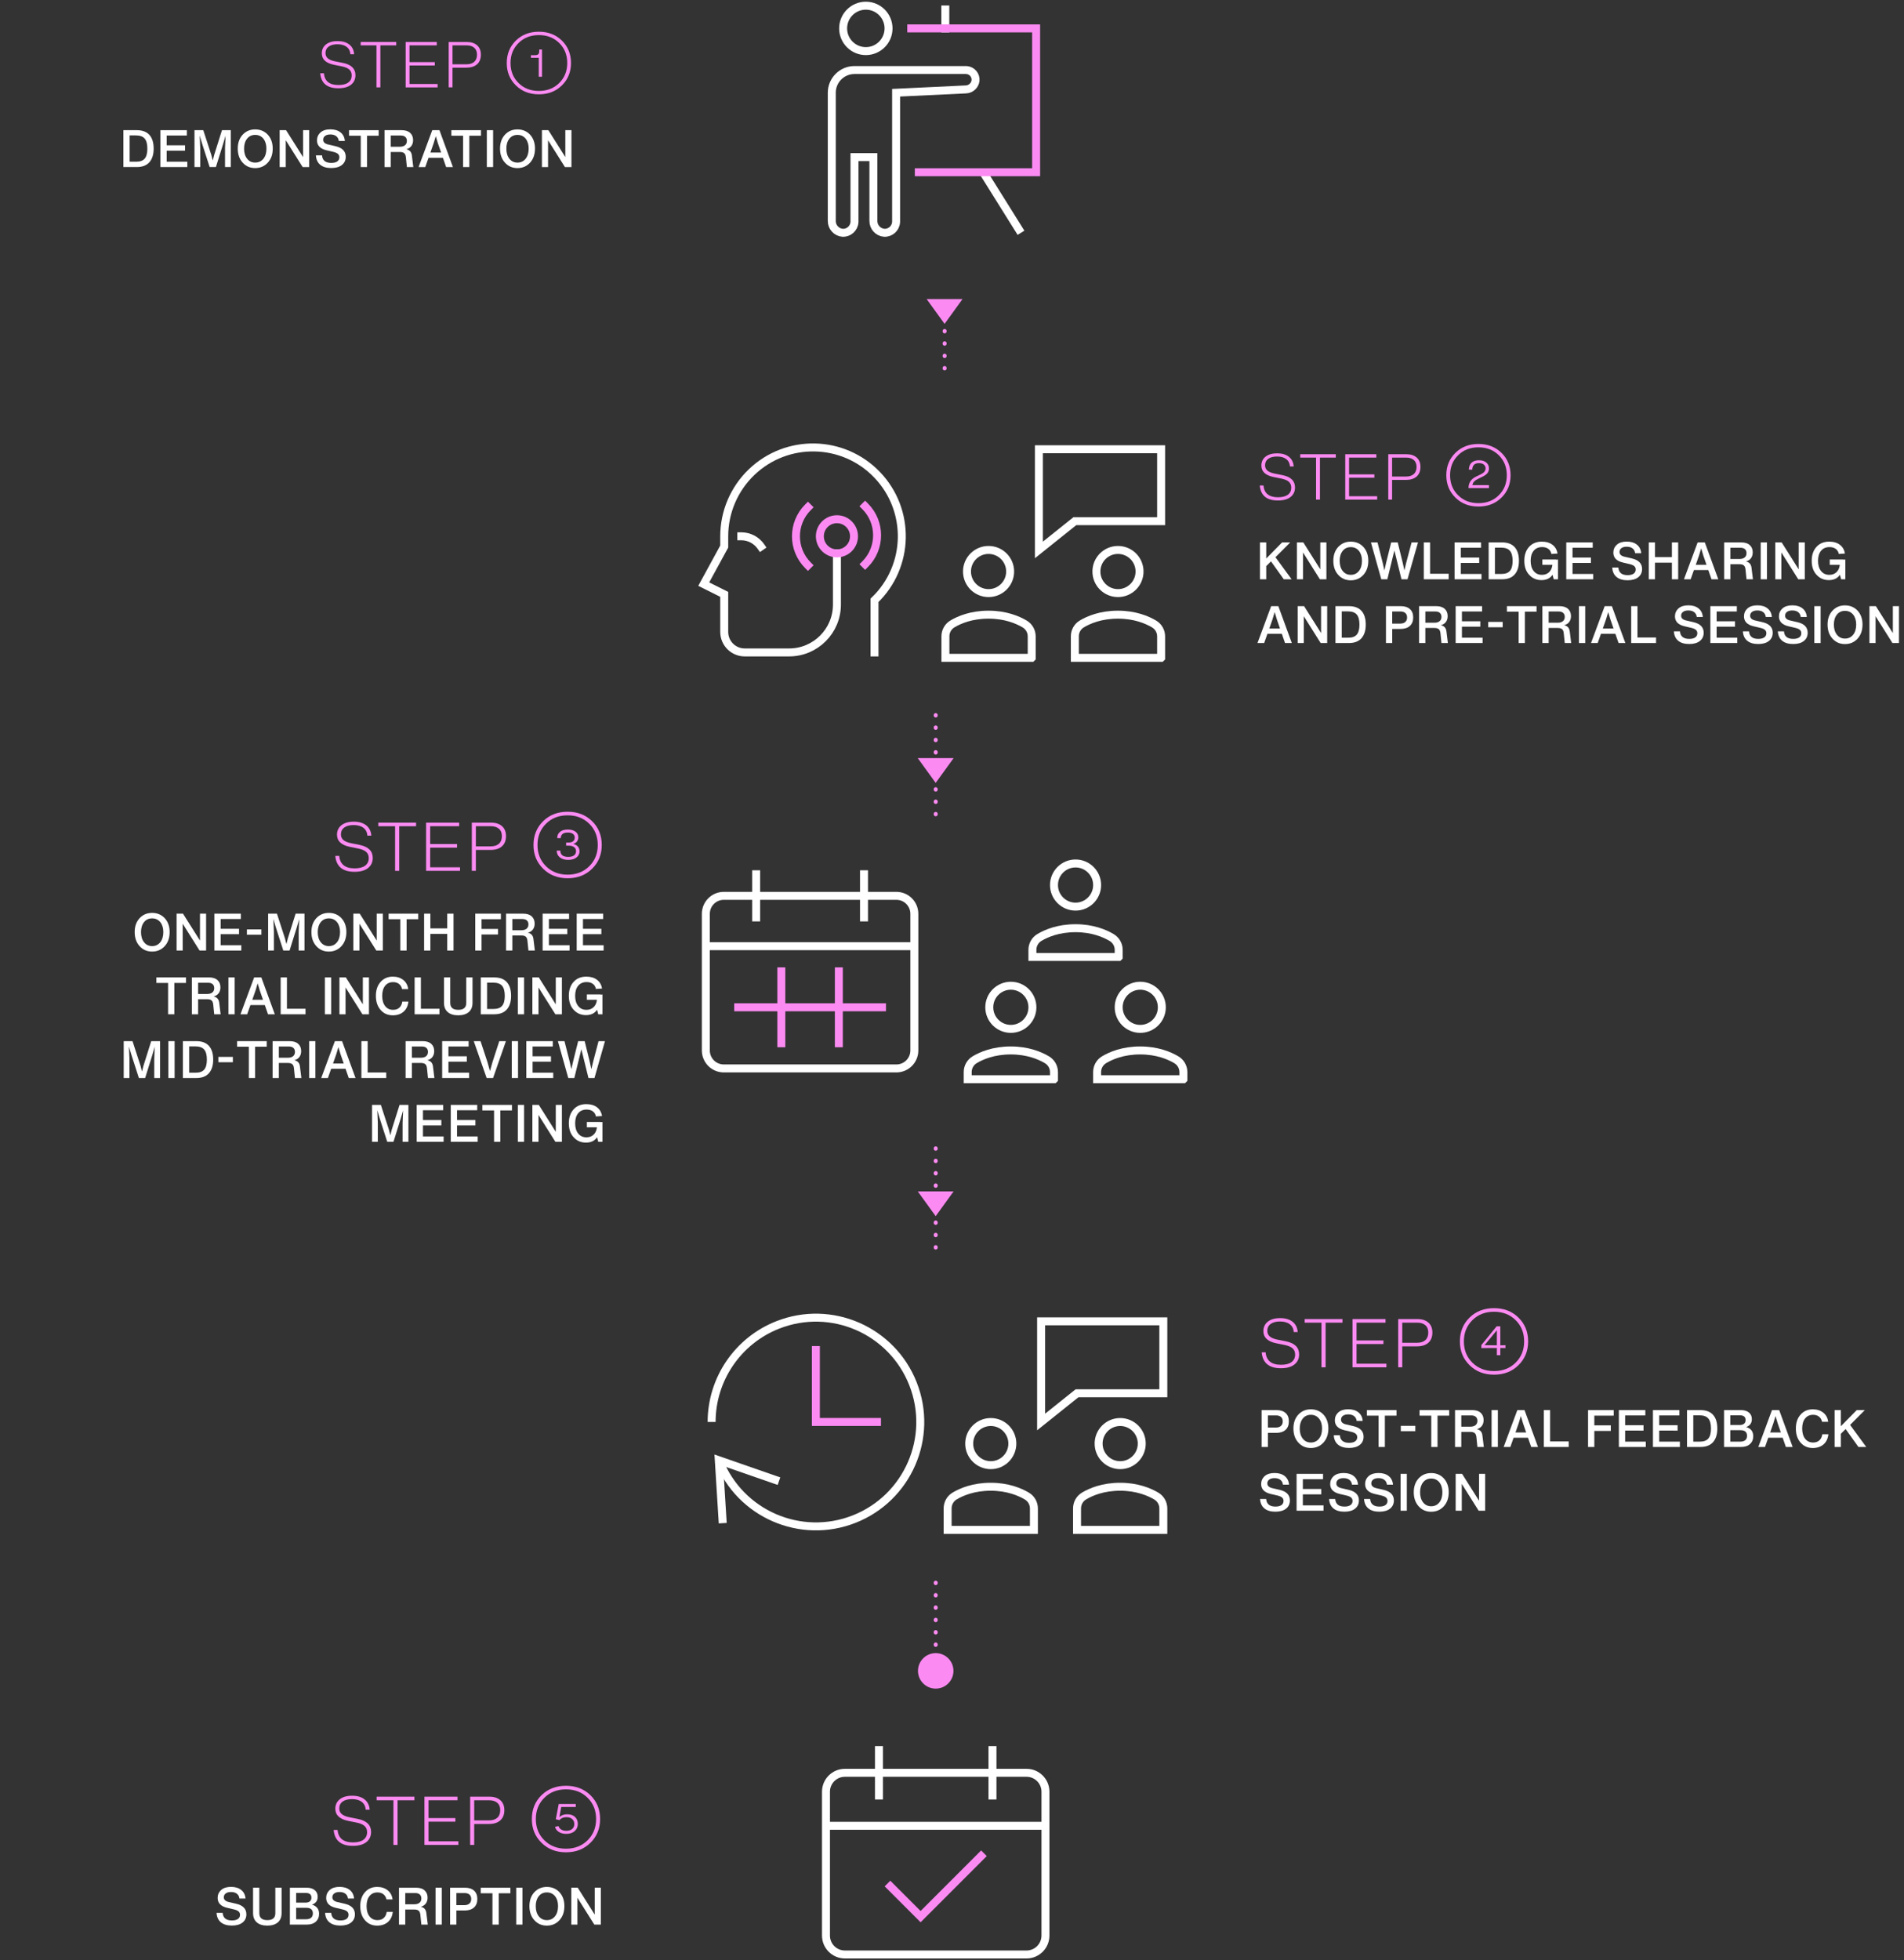 <?xml version="1.0" encoding="UTF-8"?>
<svg xmlns="http://www.w3.org/2000/svg" viewBox="0 0 478 492">
  <rect x="0" y="0" width="478" height="492" fill="#333333" stroke="none"/>
  <path clip-rule="evenodd" d="m237.137 81.294-4.5-6.223h9z" fill="#fb8bf2" fill-rule="evenodd"></path>
  <path d="m237.147 76.873v16.664" fill="none" stroke="#fb8bf2" stroke-dasharray=".1 3" stroke-linecap="round"></path>
  <path clip-rule="evenodd" d="m234.903 196.511-4.5-6.223h9s-4.5 6.223-4.5 6.223z" fill="#fb8bf2" fill-rule="evenodd"></path>
  <path d="m234.912 179.487v27.131" fill="none" stroke="#fb8bf2" stroke-dasharray=".1 3" stroke-linecap="round"></path>
  <path clip-rule="evenodd" d="m234.903 305.258-4.5-6.223h9s-4.5 6.223-4.5 6.223z" fill="#fb8bf2" fill-rule="evenodd"></path>
  <path d="m234.912 288.235v27.13" fill="none" stroke="#fb8bf2" stroke-dasharray=".1 3" stroke-linecap="round"></path>
  <path d="m234.912 397.256v24.131" fill="none" stroke="#fb8bf2" stroke-dasharray=".1 3" stroke-linecap="round"></path>
  <circle cx="234.912" cy="419.387" fill="#fb8bf2" r="4.453"></circle>
  <path d="m84.934 22.154c-2.806 0-4.32-1.253-4.544-3.76h.928c.171 1.963 1.387 2.944 3.648 2.944 1.078 0 1.901-.211 2.472-.632.57-.421.856-1.016.856-1.784 0-.608-.197-1.093-.592-1.456-.395-.363-1.035-.635-1.92-.816l-1.92-.384c-2.048-.416-3.072-1.376-3.072-2.88 0-.938.352-1.686 1.056-2.24.704-.554 1.674-.832 2.912-.832 1.227 0 2.206.288 2.936.864s1.133 1.387 1.208 2.432h-.928c-.064-.8-.379-1.416-.944-1.848s-1.333-.648-2.304-.648c-.95 0-1.688.195-2.216.584-.528.39-.792.931-.792 1.624 0 .533.184.965.552 1.296s.941.582 1.72.752l2.16.432c2.059.427 3.088 1.451 3.088 3.072 0 1.003-.371 1.8-1.112 2.392-.741.592-1.806.888-3.192.888z" fill="#fb8bf2"></path>
  <path d="m90.55 10.538h8.928v.848h-3.984v10.544h-.976v-10.544h-3.968z" fill="#fb8bf2"></path>
  <path d="m102.806 16.443v4.64h7.056v.848h-8.016v-11.392h7.808v.848h-6.848v4.208h6.352v.848z" fill="#fb8bf2"></path>
  <path d="m112.646 10.538h4.544c1.099 0 1.962.278 2.592.832.629.555.944 1.339.944 2.352 0 1.045-.32 1.851-.96 2.416-.64.565-1.536.848-2.688.848h-3.472v4.944h-.96v-11.392zm.96 5.6h3.504c.843 0 1.493-.208 1.952-.624.459-.416.688-1.013.688-1.792 0-.757-.232-1.336-.696-1.736-.464-.4-1.102-.6-1.912-.6h-3.536v4.752z" fill="#fb8bf2"></path>
  <path d="m141.062 21.434c-1.504 1.493-3.43 2.24-5.776 2.24-2.347 0-4.272-.747-5.776-2.24-1.525-1.493-2.288-3.365-2.288-5.616 0-2.261.762-4.139 2.288-5.632 1.515-1.482 3.44-2.224 5.776-2.224 2.336 0 4.261.741 5.776 2.224 1.525 1.494 2.288 3.371 2.288 5.632 0 2.25-.763 4.123-2.288 5.616zm-10.88-.592c1.333 1.322 3.034 1.984 5.104 1.984 2.069 0 3.771-.662 5.104-1.984 1.344-1.333 2.016-3.008 2.016-5.024 0-2.027-.672-3.702-2.016-5.024-1.333-1.322-3.035-1.984-5.104-1.984-2.07 0-3.771.662-5.104 1.984-1.344 1.323-2.016 2.998-2.016 5.024 0 2.026.672 3.701 2.016 5.024zm5.888-1.584h-.816v-4.752h-1.968v-.656h1.056c.619 0 .955-.24 1.008-.72l.032-.704h.688z" fill="#fb8bf2"></path>
  <path d="m30.973 32.674h3.367c1.404 0 2.461.396 3.172 1.189.71.793 1.066 1.939 1.066 3.438 0 1.474-.357 2.613-1.073 3.419-.715.806-1.766 1.209-3.152 1.209h-3.38v-9.256zm1.573 7.917h1.651c.979 0 1.69-.262 2.132-.787s.663-1.358.663-2.502c0-1.161-.228-2.004-.683-2.529-.455-.524-1.194-.786-2.216-.786h-1.547z" fill="#fff"></path>
  <path d="m41.841 37.822v2.769h5.187v1.339h-6.76v-9.256h6.643v1.339h-5.07v2.457h4.615v1.352z" fill="#fff"></path>
  <path d="m53.763 38.914 1.963-6.24h2.223v9.256h-1.456v-4.771l.13-3.094-.65 2.197-1.768 5.668h-1.573l-1.872-5.811-.624-2.106.13 3.146v4.771h-1.443v-9.256h2.21l2.028 6.24.351 1.391z" fill="#fff"></path>
  <path d="m64.058 42.19c-1.274 0-2.318-.455-3.133-1.365-.824-.901-1.235-2.08-1.235-3.536 0-1.43.411-2.591 1.235-3.484.823-.884 1.868-1.326 3.133-1.326 1.283 0 2.34.442 3.172 1.326.824.901 1.235 2.062 1.235 3.484 0 1.456-.412 2.635-1.235 3.536-.832.91-1.889 1.365-3.172 1.365zm-2.015-2.34c.511.642 1.187.962 2.028.962.84 0 1.521-.32 2.041-.962.511-.641.767-1.495.767-2.561 0-1.022-.256-1.854-.767-2.496-.52-.624-1.201-.936-2.041-.936-.85 0-1.525.312-2.028.936-.512.642-.767 1.474-.767 2.496 0 1.066.255 1.92.767 2.561z" fill="#fff"></path>
  <path d="m76.083 39.434v-6.76h1.534v9.256h-1.638l-4.238-6.734v6.734h-1.534v-9.256h1.612z" fill="#fff"></path>
  <path d="m83.156 42.177c-1.179 0-2.1-.273-2.763-.819-.663-.546-1.025-1.335-1.085-2.366h1.534c.095 1.266.871 1.898 2.327 1.898.65 0 1.151-.124 1.501-.371.351-.247.527-.596.527-1.046 0-.364-.13-.654-.39-.871-.26-.216-.689-.39-1.287-.52l-1.508-.351c-1.621-.372-2.431-1.204-2.431-2.496 0-.789.294-1.452.884-1.989.581-.52 1.408-.78 2.483-.78 1.066 0 1.919.26 2.561.78.641.52.997 1.235 1.066 2.145h-1.521c-.061-.52-.275-.923-.644-1.209-.369-.286-.86-.429-1.476-.429-.563 0-1.005.119-1.326.357-.321.238-.481.561-.481.968 0 .616.446 1.019 1.339 1.209l1.742.403c1.725.398 2.587 1.283 2.587 2.652 0 .867-.319 1.556-.956 2.067-.637.512-1.532.767-2.685.767z" fill="#fff"></path>
  <path d="m87.627 32.674h7.436v1.391h-2.925v7.865h-1.573v-7.865h-2.938v-1.391z" fill="#fff"></path>
  <path d="m103.396 38.992.364 2.938h-1.612l-.247-2.418c-.044-.494-.182-.845-.416-1.053-.234-.208-.607-.312-1.118-.312h-2.262v3.783h-1.573v-9.256h4.303c.927 0 1.638.225 2.132.676.494.451.741 1.058.741 1.82 0 .589-.147 1.081-.442 1.475-.295.395-.715.666-1.261.812.823.174 1.287.685 1.391 1.534zm-5.291-2.158h2.249c.581 0 1.025-.13 1.333-.39.308-.26.461-.62.461-1.079 0-.425-.132-.756-.396-.995-.264-.238-.652-.357-1.164-.357h-2.483v2.821z" fill="#fff"></path>
  <path d="m113.705 41.93h-1.703l-.806-2.314h-3.614l-.819 2.314h-1.677l3.432-9.256h1.807zm-4.849-5.941-.806 2.301h2.691l-.793-2.301-.546-1.82z" fill="#fff"></path>
  <path d="m113.315 32.674h7.436v1.391h-2.925v7.865h-1.573v-7.865h-2.938v-1.391z" fill="#fff"></path>
  <path d="m123.793 41.93h-1.573v-9.256h1.573z" fill="#fff"></path>
  <path d="m129.903 42.19c-1.274 0-2.318-.455-3.133-1.365-.824-.901-1.235-2.08-1.235-3.536 0-1.43.411-2.591 1.235-3.484.823-.884 1.868-1.326 3.133-1.326 1.283 0 2.34.442 3.172 1.326.824.901 1.235 2.062 1.235 3.484 0 1.456-.412 2.635-1.235 3.536-.832.91-1.889 1.365-3.172 1.365zm-2.015-2.34c.511.642 1.187.962 2.028.962.84 0 1.521-.32 2.041-.962.511-.641.767-1.495.767-2.561 0-1.022-.256-1.854-.767-2.496-.52-.624-1.201-.936-2.041-.936-.85 0-1.525.312-2.028.936-.512.642-.767 1.474-.767 2.496 0 1.066.255 1.92.767 2.561z" fill="#fff"></path>
  <path d="m141.929 39.434v-6.76h1.534v9.256h-1.638l-4.238-6.734v6.734h-1.534v-9.256h1.612z" fill="#fff"></path>
  <circle cx="217.369" cy="7.128" fill="none" r="5.7" stroke="#fff" stroke-linecap="square" stroke-miterlimit="10" stroke-width="2"></circle>
  <path d="m246.819 43.228 9.5 15.2" fill="none" stroke="#fff" stroke-miterlimit="10" stroke-width="2"></path>
  <path d="m242.487 17.578h-27.968c-3.148 0-5.7 2.552-5.7 5.7v32.139c-.033 1.557 1.147 2.873 2.698 3.011 1.572.084 2.914-1.122 2.998-2.694.003-.052.004-.104.004-.156v-16.15h4.75v15.989c-.033 1.557 1.147 2.873 2.698 3.011 1.572.084 2.914-1.122 2.998-2.694.003-.052.004-.104.004-.156v-32.3l17.491-.833c1.255-.032 2.298-.978 2.45-2.225.116-1.338-.875-2.517-2.213-2.633-.07-.006-.14-.009-.21-.009z" fill="none" stroke="#fff" stroke-linecap="square" stroke-miterlimit="10" stroke-width="2"></path>
  <path d="m237.319 7.128v-4.75" fill="none" stroke="#fff" stroke-linecap="square" stroke-miterlimit="10" stroke-width="2"></path>
  <path d="m228.769 7.128h31.35v36.1h-29.45" fill="none" stroke="#fb8bf2" stroke-linecap="square" stroke-miterlimit="10" stroke-width="2"></path>
  <path d="m320.812 125.624c-2.806 0-4.32-1.253-4.544-3.76h.928c.171 1.963 1.387 2.944 3.648 2.944 1.078 0 1.901-.211 2.472-.632.57-.422.856-1.017.856-1.784 0-.608-.197-1.094-.592-1.456-.395-.362-1.035-.635-1.92-.816l-1.92-.384c-2.048-.416-3.072-1.376-3.072-2.88 0-.938.352-1.686 1.056-2.24.704-.555 1.674-.832 2.912-.832 1.227 0 2.206.288 2.936.864s1.133 1.387 1.208 2.432h-.928c-.064-.8-.379-1.416-.944-1.848s-1.333-.648-2.304-.648c-.95 0-1.688.195-2.216.584-.528.39-.792.932-.792 1.624 0 .534.184.966.552 1.297.368.33.941.581 1.72.752l2.16.432c2.059.427 3.088 1.45 3.088 3.072 0 1.002-.371 1.8-1.112 2.392s-1.806.888-3.192.888z" fill="#fb8bf2"></path>
  <path d="m326.428 114.009h8.928v.848h-3.984v10.544h-.976v-10.544h-3.968z" fill="#fb8bf2"></path>
  <path d="m338.684 119.912v4.641h7.056v.848h-8.016v-11.392h7.808v.848h-6.848v4.208h6.352v.848h-6.352z" fill="#fb8bf2"></path>
  <path d="m348.524 114.009h4.544c1.099 0 1.962.277 2.592.832s.944 1.338.944 2.352c0 1.046-.32 1.851-.96 2.416-.64.565-1.536.848-2.688.848h-3.472v4.944h-.96v-11.392zm.96 5.6h3.504c.843 0 1.493-.208 1.952-.624.459-.416.688-1.014.688-1.792 0-.757-.232-1.336-.696-1.736-.464-.399-1.102-.6-1.912-.6h-3.536v4.752z" fill="#fb8bf2"></path>
  <path d="m376.94 124.904c-1.504 1.493-3.43 2.24-5.776 2.24-2.347 0-4.272-.747-5.776-2.24-1.525-1.493-2.288-3.365-2.288-5.616 0-2.261.762-4.139 2.288-5.632 1.515-1.482 3.44-2.224 5.776-2.224 2.336 0 4.261.741 5.776 2.224 1.525 1.493 2.288 3.371 2.288 5.632-0 2.251-.763 4.123-2.288 5.616zm-10.88-.592c1.333 1.322 3.034 1.984 5.104 1.984 2.069 0 3.771-.662 5.104-1.984 1.344-1.333 2.016-3.008 2.016-5.024 0-2.026-.672-3.701-2.016-5.023-1.333-1.323-3.035-1.984-5.104-1.984-2.07 0-3.771.661-5.104 1.984-1.344 1.322-2.016 2.997-2.016 5.023-0 2.027.672 3.702 2.016 5.024zm7.744-1.809h-5.136c0-1.322.645-2.287 1.936-2.896l1.168-.56c.789-.385 1.184-.875 1.184-1.473 0-.395-.144-.714-.432-.96-.288-.245-.699-.368-1.232-.368-1.088 0-1.648.544-1.68 1.633h-.848c.011-.758.235-1.339.672-1.744.437-.405 1.056-.608 1.856-.608.768 0 1.378.187 1.832.561.453.373.68.869.68 1.487 0 .459-.13.854-.392 1.185-.262.33-.686.635-1.272.912l-.864.416c-.544.256-.939.512-1.184.768-.246.256-.39.56-.432.912h4.144v.735z" fill="#fb8bf2"></path>
  <path d="m324.259 145.401h-1.963l-3.211-4.498-1.196 1.183v3.315h-1.573v-9.256h1.573v4.043l3.978-4.043h2.041l-3.705 3.718z" fill="#fff"></path>
  <path d="m331.461 142.904v-6.76h1.534v9.256h-1.638l-4.238-6.734v6.734h-1.534v-9.256h1.612z" fill="#fff"></path>
  <path d="m339.104 145.66c-1.274 0-2.318-.455-3.133-1.365-.824-.9-1.235-2.079-1.235-3.535 0-1.431.411-2.592 1.235-3.484.823-.884 1.868-1.326 3.133-1.326 1.283 0 2.34.442 3.172 1.326.824.901 1.235 2.062 1.235 3.484 0 1.456-.412 2.635-1.235 3.535-.832.91-1.889 1.365-3.172 1.365zm-2.015-2.34c.511.642 1.187.962 2.028.962.84 0 1.521-.32 2.041-.962.511-.642.767-1.495.767-2.561 0-1.022-.256-1.854-.767-2.496-.52-.624-1.201-.937-2.041-.937-.85 0-1.525.312-2.028.937-.512.642-.767 1.474-.767 2.496 0 1.065.255 1.919.767 2.561z" fill="#fff"></path>
  <path d="m353.04 141.215 1.339-5.07h1.612l-2.639 9.256h-1.508l-1.781-7.228-1.768 7.228h-1.521l-2.6-9.256h1.651l1.287 5.07.442 1.963.442-1.963 1.261-5.07h1.638l1.248 5.07.429 1.963z" fill="#fff"></path>
  <path d="m359.02 136.145v7.865h4.667v1.391h-6.24v-9.256h1.573z" fill="#fff"></path>
  <path d="m366.742 141.292v2.77h5.187v1.339h-6.76v-9.256h6.643v1.339h-5.07v2.457h4.615v1.352z" fill="#fff"></path>
  <path d="m373.724 136.145h3.367c1.404 0 2.461.396 3.172 1.189.71.793 1.066 1.939 1.066 3.438 0 1.474-.357 2.613-1.073 3.419-.715.806-1.766 1.209-3.152 1.209h-3.38v-9.256zm1.573 7.917h1.651c.979 0 1.69-.262 2.132-.787.442-.523.663-1.358.663-2.502 0-1.161-.228-2.004-.683-2.528s-1.194-.787-2.216-.787h-1.547v6.604z" fill="#fff"></path>
  <path d="m390.715 140.422-.013.077.429-.077v4.979h-1.066l-.299-1.144c-.59.901-1.517 1.352-2.782 1.352-1.248 0-2.275-.442-3.081-1.326-.814-.866-1.222-2.041-1.222-3.522 0-1.465.403-2.635 1.209-3.511.789-.866 1.85-1.3 3.185-1.3 1.092 0 1.985.265 2.678.793.693.529 1.114 1.261 1.261 2.197l-1.534.104c-.104-.554-.362-.981-.773-1.28s-.93-.448-1.554-.448c-.91 0-1.618.308-2.125.923-.507.615-.76 1.461-.76 2.535 0 1.066.251 1.915.754 2.548.511.642 1.205.962 2.08.962.702 0 1.285-.208 1.749-.624.463-.416.751-.996.864-1.742v-.155h-2.509v-1.339h3.51z" fill="#fff"></path>
  <path d="m394.784 141.292v2.77h5.187v1.339h-6.76v-9.256h6.643v1.339h-5.07v2.457h4.615v1.352z" fill="#fff"></path>
  <path d="m408.603 145.648c-1.179 0-2.1-.273-2.763-.819s-1.025-1.334-1.085-2.366h1.534c.095 1.266.871 1.898 2.327 1.898.65 0 1.151-.123 1.501-.37.351-.247.527-.596.527-1.047 0-.364-.13-.654-.39-.871-.26-.217-.689-.39-1.287-.52l-1.508-.352c-1.621-.372-2.431-1.204-2.431-2.496 0-.788.294-1.451.884-1.988.581-.521 1.408-.78 2.483-.78 1.066 0 1.919.26 2.561.78.641.52.997 1.234 1.066 2.145h-1.521c-.061-.52-.275-.923-.644-1.209-.369-.286-.86-.429-1.476-.429-.563 0-1.005.119-1.326.357-.321.238-.481.562-.481.969 0 .615.446 1.018 1.339 1.209l1.742.402c1.725.399 2.587 1.283 2.587 2.652 0 .866-.319 1.556-.956 2.067-.637.511-1.532.767-2.685.767z" fill="#fff"></path>
  <path d="m419.731 139.836v-3.691h1.573v9.256h-1.573v-4.173h-4.238v4.173h-1.573v-9.256h1.573v3.691z" fill="#fff"></path>
  <path d="m431.379 145.401h-1.703l-.806-2.314h-3.614l-.819 2.314h-1.677l3.432-9.256h1.807zm-4.849-5.941-.806 2.302h2.691l-.793-2.302-.546-1.819z" fill="#fff"></path>
  <path d="m439.711 142.462.364 2.938h-1.612l-.247-2.418c-.044-.494-.182-.845-.416-1.053-.234-.208-.607-.312-1.118-.312h-2.262v3.783h-1.573v-9.256h4.303c.927 0 1.638.226 2.132.676.494.451.741 1.058.741 1.82 0 .589-.147 1.081-.442 1.476-.295.395-.715.665-1.261.812.823.173 1.287.685 1.391 1.533zm-5.291-2.157h2.249c.581 0 1.025-.13 1.333-.391.308-.26.461-.619.461-1.079 0-.424-.132-.756-.396-.994-.264-.238-.652-.357-1.164-.357h-2.483v2.821z" fill="#fff"></path>
  <path d="m443.598 145.401h-1.573v-9.256h1.573z" fill="#fff"></path>
  <path d="m451.555 142.904v-6.76h1.534v9.256h-1.638l-4.238-6.734v6.734h-1.534v-9.256h1.612z" fill="#fff"></path>
  <path d="m462.865 140.422-.013.077.429-.077v4.979h-1.066l-.299-1.144c-.59.901-1.517 1.352-2.782 1.352-1.248 0-2.275-.442-3.081-1.326-.814-.866-1.222-2.041-1.222-3.522 0-1.465.403-2.635 1.209-3.511.789-.866 1.85-1.3 3.185-1.3 1.092 0 1.985.265 2.678.793.693.529 1.114 1.261 1.261 2.197l-1.534.104c-.104-.554-.362-.981-.773-1.28s-.93-.448-1.554-.448c-.91 0-1.618.308-2.125.923-.507.615-.76 1.461-.76 2.535 0 1.066.251 1.915.754 2.548.511.642 1.205.962 2.08.962.702 0 1.285-.208 1.749-.624.463-.416.751-.996.864-1.742v-.155h-2.509v-1.339h3.51z" fill="#fff"></path>
  <path d="m324.311 161.401h-1.703l-.806-2.314h-3.614l-.819 2.314h-1.677l3.432-9.256h1.807zm-4.849-5.941-.806 2.302h2.691l-.793-2.302-.546-1.819z" fill="#fff"></path>
  <path d="m331.656 158.904v-6.76h1.534v9.256h-1.638l-4.238-6.734v6.734h-1.534v-9.256h1.612z" fill="#fff"></path>
  <path d="m335.27 152.145h3.367c1.404 0 2.461.396 3.172 1.189.71.793 1.066 1.939 1.066 3.438 0 1.474-.357 2.613-1.073 3.419-.715.806-1.766 1.209-3.152 1.209h-3.38v-9.256zm1.573 7.917h1.651c.979 0 1.69-.262 2.132-.787.442-.523.663-1.358.663-2.502 0-1.161-.228-2.004-.683-2.528s-1.194-.787-2.216-.787h-1.547v6.604z" fill="#fff"></path>
  <path d="m347.945 152.145h3.744c.97 0 1.729.245 2.275.734s.819 1.186.819 2.087c0 .927-.279 1.642-.838 2.145s-1.346.754-2.359.754h-2.067v3.536h-1.573zm1.573 4.381h1.989c.554 0 .983-.134 1.287-.403.303-.269.455-.649.455-1.144 0-.485-.147-.855-.442-1.111s-.702-.384-1.222-.384h-2.067v3.042z" fill="#fff"></path>
  <path d="m363.128 158.462.364 2.938h-1.612l-.247-2.418c-.044-.494-.182-.845-.416-1.053-.234-.208-.607-.312-1.118-.312h-2.262v3.783h-1.573v-9.256h4.303c.927 0 1.638.226 2.132.676.494.451.741 1.058.741 1.82 0 .589-.147 1.081-.442 1.476-.295.395-.715.665-1.261.812.823.173 1.287.685 1.391 1.533zm-5.291-2.157h2.249c.581 0 1.025-.13 1.333-.391.308-.26.461-.619.461-1.079 0-.424-.132-.756-.396-.994-.264-.238-.652-.357-1.164-.357h-2.483v2.821z" fill="#fff"></path>
  <path d="m367.015 157.292v2.77h5.187v1.339h-6.76v-9.256h6.643v1.339h-5.07v2.457h4.615v1.352z" fill="#fff"></path>
  <path d="m377.247 157.436h-3.64v-1.339h3.64z" fill="#fff"></path>
  <path d="m378.313 152.145h7.436v1.391h-2.925v7.865h-1.573v-7.865h-2.938v-1.391z" fill="#fff"></path>
  <path d="m394.081 158.462.364 2.938h-1.612l-.247-2.418c-.044-.494-.182-.845-.416-1.053-.234-.208-.607-.312-1.118-.312h-2.262v3.783h-1.573v-9.256h4.303c.927 0 1.638.226 2.132.676.494.451.741 1.058.741 1.82 0 .589-.147 1.081-.442 1.476-.295.395-.715.665-1.261.812.823.173 1.287.685 1.391 1.533zm-5.291-2.157h2.249c.581 0 1.025-.13 1.333-.391.308-.26.461-.619.461-1.079 0-.424-.132-.756-.396-.994-.264-.238-.652-.357-1.164-.357h-2.483v2.821z" fill="#fff"></path>
  <path d="m397.969 161.401h-1.573v-9.256h1.573z" fill="#fff"></path>
  <path d="m408.044 161.401h-1.703l-.806-2.314h-3.614l-.819 2.314h-1.677l3.432-9.256h1.807zm-4.849-5.941-.806 2.302h2.691l-.793-2.302-.546-1.819z" fill="#fff"></path>
  <path d="m411.085 152.145v7.865h4.667v1.391h-6.24v-9.256h1.573z" fill="#fff"></path>
  <path d="m424.073 161.648c-1.179 0-2.1-.273-2.763-.819s-1.025-1.334-1.085-2.366h1.534c.095 1.266.871 1.898 2.327 1.898.65 0 1.151-.123 1.501-.37.351-.247.527-.596.527-1.047 0-.364-.13-.654-.39-.871-.26-.217-.689-.39-1.287-.52l-1.508-.352c-1.621-.372-2.431-1.204-2.431-2.496 0-.788.294-1.451.884-1.988.581-.521 1.408-.78 2.483-.78 1.066 0 1.919.26 2.561.78.641.52.997 1.234 1.066 2.145h-1.521c-.061-.52-.275-.923-.644-1.209-.369-.286-.86-.429-1.476-.429-.563 0-1.005.119-1.326.357-.321.238-.481.562-.481.969 0 .615.446 1.018 1.339 1.209l1.742.402c1.725.399 2.587 1.283 2.587 2.652 0 .866-.319 1.556-.956 2.067-.637.511-1.532.767-2.685.767z" fill="#fff"></path>
  <path d="m430.962 157.292v2.77h5.187v1.339h-6.76v-9.256h6.643v1.339h-5.07v2.457h4.615v1.352z" fill="#fff"></path>
  <path d="m441.402 161.648c-1.179 0-2.1-.273-2.763-.819s-1.025-1.334-1.085-2.366h1.534c.095 1.266.871 1.898 2.327 1.898.65 0 1.151-.123 1.501-.37.351-.247.527-.596.527-1.047 0-.364-.13-.654-.39-.871-.26-.217-.689-.39-1.287-.52l-1.508-.352c-1.621-.372-2.431-1.204-2.431-2.496 0-.788.294-1.451.884-1.988.581-.521 1.408-.78 2.483-.78 1.066 0 1.919.26 2.561.78.641.52.997 1.234 1.066 2.145h-1.521c-.061-.52-.275-.923-.644-1.209-.369-.286-.86-.429-1.476-.429-.563 0-1.005.119-1.326.357-.321.238-.481.562-.481.969 0 .615.446 1.018 1.339 1.209l1.742.402c1.725.399 2.587 1.283 2.587 2.652 0 .866-.319 1.556-.956 2.067-.637.511-1.532.767-2.685.767z" fill="#fff"></path>
  <path d="m450.177 161.648c-1.179 0-2.1-.273-2.763-.819s-1.025-1.334-1.085-2.366h1.534c.095 1.266.871 1.898 2.327 1.898.65 0 1.151-.123 1.501-.37.351-.247.527-.596.527-1.047 0-.364-.13-.654-.39-.871-.26-.217-.689-.39-1.287-.52l-1.508-.352c-1.621-.372-2.431-1.204-2.431-2.496 0-.788.294-1.451.884-1.988.581-.521 1.408-.78 2.483-.78 1.066 0 1.919.26 2.561.78.641.52.997 1.234 1.066 2.145h-1.521c-.061-.52-.275-.923-.644-1.209-.369-.286-.86-.429-1.476-.429-.563 0-1.005.119-1.326.357-.321.238-.481.562-.481.969 0 .615.446 1.018 1.339 1.209l1.742.402c1.725.399 2.587 1.283 2.587 2.652 0 .866-.319 1.556-.956 2.067-.637.511-1.532.767-2.685.767z" fill="#fff"></path>
  <path d="m457.066 161.401h-1.573v-9.256h1.573z" fill="#fff"></path>
  <path d="m463.177 161.66c-1.274 0-2.318-.455-3.133-1.365-.824-.9-1.235-2.079-1.235-3.535 0-1.431.411-2.592 1.235-3.484.823-.884 1.868-1.326 3.133-1.326 1.283 0 2.34.442 3.172 1.326.824.901 1.235 2.062 1.235 3.484 0 1.456-.412 2.635-1.235 3.535-.832.91-1.889 1.365-3.172 1.365zm-2.015-2.34c.511.642 1.187.962 2.028.962.84 0 1.521-.32 2.041-.962.511-.642.767-1.495.767-2.561 0-1.022-.256-1.854-.767-2.496-.52-.624-1.201-.937-2.041-.937-.85 0-1.525.312-2.028.937-.512.642-.767 1.474-.767 2.496 0 1.065.255 1.919.767 2.561z" fill="#fff"></path>
  <path d="m475.201 158.904v-6.76h1.534v9.256h-1.638l-4.238-6.734v6.734h-1.534v-9.256h1.612z" fill="#fff"></path>
  <path d="m291.499 112.765h-30.685v25.27l9.025-7.22h21.66z" fill="none" stroke="#fff" stroke-linecap="square" stroke-miterlimit="10" stroke-width="2"></path>
  <circle cx="280.669" cy="143.45" fill="none" r="5.415" stroke="#fff" stroke-linecap="square" stroke-miterlimit="10" stroke-width="2"></circle>
  <circle cx="248.179" cy="143.45" fill="none" r="5.415" stroke="#fff" stroke-linecap="square" stroke-miterlimit="10" stroke-width="2"></circle>
  <path d="m259.009 165.11v-5.383c0-1.282-.672-2.46-1.775-3.113-1.755-1.039-4.799-2.334-9.055-2.334-4.311 0-7.335 1.287-9.072 2.324-1.094.653-1.758 1.828-1.758 3.103v5.403h21.66z" fill="none" stroke="#fff" stroke-linecap="square" stroke-miterlimit="10" stroke-width="2"></path>
  <path d="m291.499 165.11v-5.383c0-1.282-.672-2.46-1.775-3.113-1.755-1.039-4.799-2.334-9.055-2.334-4.311 0-7.335 1.287-9.072 2.324-1.094.653-1.758 1.828-1.758 3.103v5.403h21.66z" fill="none" stroke="#fff" stroke-linecap="square" stroke-miterlimit="10" stroke-width="2"></path>
  <path d="m219.543 163.76v-13.073c8.884-8.523 9.176-22.635.653-31.519s-22.635-9.176-31.519-.653c-4.384 4.206-6.861 10.019-6.859 16.094v2.572l-5.144 9.431 5.144 2.572v9.431c0 2.841 2.303 5.144 5.144 5.144h11.146c6.629 0 12.003-5.374 12.003-12.003v-12.861" fill="none" stroke="#fff" stroke-linecap="square" stroke-miterlimit="10" stroke-width="2"></path>
  <circle cx="210.112" cy="134.609" fill="none" r="4.287" stroke="#fb8bf2" stroke-linecap="square" stroke-miterlimit="10" stroke-width="2"></circle>
  <path d="m217.179 141.624c4.018-4.018 4.018-10.532 0-14.55" fill="none" stroke="#fb8bf2" stroke-linecap="square" stroke-miterlimit="10" stroke-width="2"></path>
  <path d="m202.837 141.884c-4.018-4.018-4.018-10.532 0-14.55" fill="none" stroke="#fb8bf2" stroke-linecap="square" stroke-miterlimit="10" stroke-width="2"></path>
  <path d="m191.027 137.182c-1.12-1.612-2.959-2.573-4.921-2.572" fill="none" stroke="#fff" stroke-linecap="square" stroke-miterlimit="10" stroke-width="2"></path>
  <path d="m89.004 218.822c-2.981 0-4.59-1.332-4.828-3.994h.986c.181 2.085 1.473 3.127 3.876 3.127 1.145 0 2.02-.223 2.626-.671.606-.448.91-1.079.91-1.896 0-.646-.21-1.162-.629-1.547s-1.099-.674-2.04-.867l-2.04-.408c-2.176-.441-3.264-1.462-3.264-3.061 0-.996.374-1.79 1.122-2.379.748-.59 1.779-.885 3.094-.885 1.303 0 2.343.307 3.12.918.776.612 1.204 1.474 1.284 2.584h-.986c-.068-.85-.402-1.504-1.003-1.963s-1.417-.689-2.448-.689c-1.009 0-1.793.207-2.354.621s-.842.988-.842 1.726c0 .567.196 1.026.586 1.377.391.352 1.0.618 1.828.799l2.295.459c2.188.454 3.281 1.542 3.281 3.265 0 1.064-.394 1.912-1.182 2.541s-1.918.943-3.392.943z" fill="#fb8bf2"></path>
  <path d="m94.971 206.481h9.486v.9h-4.233v11.203h-1.037v-11.203h-4.216z" fill="#fb8bf2"></path>
  <path d="m107.993 212.754v4.93h7.497v.9h-8.517v-12.104h8.296v.9h-7.276v4.472h6.749v.901z" fill="#fb8bf2"></path>
  <path d="m118.449 206.481h4.828c1.167 0 2.085.295 2.754.884.669.59 1.003 1.423 1.003 2.499 0 1.111-.34 1.967-1.02 2.567-.68.601-1.632.901-2.856.901h-3.689v5.252h-1.02v-12.104zm1.02 5.95h3.723c.895 0 1.586-.222 2.074-.663.487-.441.731-1.076.731-1.904 0-.805-.247-1.42-.74-1.844-.493-.426-1.17-.639-2.031-.639h-3.757z" fill="#fb8bf2"></path>
  <path d="m148.64 218.058c-1.598 1.587-3.644 2.38-6.137 2.38s-4.539-.793-6.137-2.38c-1.621-1.587-2.431-3.575-2.431-5.968 0-2.402.81-4.396 2.431-5.983 1.609-1.575 3.655-2.362 6.137-2.362s4.528.787 6.137 2.362c1.621 1.587 2.431 3.581 2.431 5.983 0 2.393-.81 4.381-2.431 5.968zm-11.56-.629c1.417 1.405 3.224 2.108 5.423 2.108s4.006-.703 5.423-2.108c1.428-1.417 2.142-3.196 2.142-5.339 0-2.152-.714-3.932-2.142-5.338-1.417-1.404-3.225-2.107-5.423-2.107s-4.006.703-5.423 2.107c-1.428 1.406-2.142 3.186-2.142 5.338 0 2.154.714 3.934 2.142 5.339zm5.576-1.599c-.884 0-1.587-.209-2.108-.629-.521-.419-.782-.986-.782-1.699h.901c.011 1.054.68 1.58 2.006 1.58.612 0 1.088-.124 1.428-.373.34-.25.51-.606.51-1.071 0-.431-.161-.769-.484-1.012-.323-.243-.785-.366-1.385-.366h-.612v-.781h.612c.499 0 .881-.11 1.147-.332.266-.221.399-.523.399-.909 0-.407-.153-.722-.459-.943s-.731-.331-1.275-.331c-1.156 0-1.751.471-1.785 1.41h-.884c0-.668.235-1.195.705-1.58.47-.386 1.119-.578 1.947-.578.805 0 1.448.176 1.929.527.482.351.723.826.723 1.428 0 .396-.11.742-.332 1.037-.221.295-.524.492-.909.594v.018c.476.113.853.334 1.13.663.277.329.416.726.416 1.19 0 .646-.258 1.167-.773 1.563-.516.397-1.205.595-2.065.595z" fill="#fb8bf2"></path>
  <g fill="#fff">
    <path d="m38.181 238.844c-1.274 0-2.318-.454-3.133-1.364-.824-.901-1.235-2.08-1.235-3.536 0-1.43.411-2.592 1.235-3.484.823-.883 1.868-1.326 3.133-1.326 1.283 0 2.34.443 3.172 1.326.824.902 1.235 2.062 1.235 3.484 0 1.456-.412 2.635-1.235 3.536-.832.91-1.889 1.364-3.172 1.364zm-2.015-2.34c.511.643 1.187.963 2.028.963.84 0 1.521-.32 2.041-.963.511-.641.767-1.494.767-2.561 0-1.022-.256-1.854-.767-2.496-.52-.624-1.201-.936-2.041-.936-.85 0-1.525.312-2.028.936-.512.642-.767 1.474-.767 2.496 0 1.066.255 1.92.767 2.561z"></path>
    <path d="m50.206 236.088v-6.76h1.534v9.256h-1.638l-4.238-6.733v6.733h-1.534v-9.256h1.612z"></path>
    <path d="m55.393 234.477v2.77h5.187v1.338h-6.76v-9.256h6.643v1.34h-5.07v2.457h4.615v1.352h-4.615z"></path>
    <path d="m65.624 234.619h-3.64v-1.339h3.64z"></path>
    <path d="m72.254 235.569 1.963-6.24h2.223v9.256h-1.456v-4.771l.13-3.095-.65 2.197-1.768 5.668h-1.573l-1.872-5.811-.624-2.105.13 3.146v4.771h-1.443v-9.256h2.21l2.028 6.24.351 1.391z"></path>
    <path d="m82.55 238.844c-1.274 0-2.318-.454-3.133-1.364-.824-.901-1.235-2.08-1.235-3.536 0-1.43.411-2.592 1.235-3.484.823-.883 1.868-1.326 3.133-1.326 1.283 0 2.34.443 3.172 1.326.824.902 1.235 2.062 1.235 3.484 0 1.456-.412 2.635-1.235 3.536-.832.91-1.889 1.364-3.172 1.364zm-2.015-2.34c.511.643 1.187.963 2.028.963.84 0 1.521-.32 2.041-.963.511-.641.767-1.494.767-2.561 0-1.022-.256-1.854-.767-2.496-.52-.624-1.201-.936-2.041-.936-.85 0-1.525.312-2.028.936-.512.642-.767 1.474-.767 2.496 0 1.066.255 1.92.767 2.561z"></path>
    <path d="m94.575 236.088v-6.76h1.534v9.256h-1.638l-4.238-6.733v6.733h-1.534v-9.256h1.612z"></path>
    <path d="m97.565 229.328h7.436v1.391h-2.925v7.865h-1.573v-7.865h-2.938v-1.391z"></path>
    <path d="m112.281 233.021v-3.692h1.573v9.256h-1.573v-4.172h-4.238v4.172h-1.573v-9.256h1.573v3.692z"></path>
    <path d="m125.749 229.328v1.391h-4.862v2.445h4.134v1.391h-4.134v4.029h-1.573v-9.256h6.435z"></path>
    <path d="m133.913 235.647.364 2.938h-1.612l-.247-2.418c-.044-.494-.182-.845-.416-1.053-.234-.208-.607-.312-1.118-.312h-2.262v3.783h-1.573v-9.256h4.303c.927 0 1.638.226 2.132.676.494.451.741 1.059.741 1.82 0 .59-.147 1.082-.442 1.476-.295.395-.715.665-1.261.812.823.174 1.287.685 1.391 1.534zm-5.291-2.158h2.249c.581 0 1.025-.13 1.333-.39.308-.261.461-.62.461-1.079 0-.425-.132-.756-.396-.994-.264-.238-.652-.357-1.164-.357h-2.483v2.82z"></path>
    <path d="m137.8 234.477v2.77h5.187v1.338h-6.76v-9.256h6.643v1.34h-5.07v2.457h4.615v1.352h-4.615z"></path>
    <path d="m146.354 234.477v2.77h5.187v1.338h-6.76v-9.256h6.643v1.34h-5.07v2.457h4.615v1.352h-4.615z"></path>
    <path d="m39.26 245.328h7.436v1.391h-2.925v7.865h-1.573v-7.865h-2.938v-1.391z"></path>
    <path d="m55.029 251.647.364 2.938h-1.612l-.247-2.418c-.044-.494-.182-.845-.416-1.053-.234-.208-.607-.312-1.118-.312h-2.262v3.783h-1.573v-9.256h4.303c.927 0 1.638.226 2.132.676.494.451.741 1.059.741 1.82 0 .59-.147 1.082-.442 1.476-.295.395-.715.665-1.261.812.823.174 1.287.685 1.391 1.534zm-5.291-2.158h2.249c.581 0 1.025-.13 1.333-.39.308-.261.461-.62.461-1.079 0-.425-.132-.756-.396-.994-.264-.238-.652-.357-1.164-.357h-2.483z"></path>
    <path d="m58.916 254.584h-1.573v-9.256h1.573z"></path>
    <path d="m68.991 254.584h-1.703l-.806-2.313h-3.614l-.819 2.313h-1.677l3.432-9.256h1.807zm-4.849-5.94-.806 2.301h2.691l-.793-2.301-.546-1.82z"></path>
    <path d="m72.033 245.328v7.865h4.667v1.391h-6.24v-9.256h1.573z"></path>
    <path d="m83.135 254.584h-1.573v-9.256h1.573z"></path>
    <path d="m91.091 252.088v-6.76h1.534v9.256h-1.638l-4.238-6.733v6.733h-1.534v-9.256h1.612z"></path>
    <path d="m98.618 254.844c-1.266 0-2.288-.449-3.068-1.352-.789-.893-1.183-2.07-1.183-3.535 0-1.457.394-2.622 1.183-3.498.78-.883 1.803-1.326 3.068-1.326 1.048 0 1.928.282 2.639.846.693.563 1.101 1.326 1.222 2.288h-1.534c-.121-.555-.377-.985-.767-1.294-.39-.307-.884-.461-1.482-.461-.858 0-1.53.308-2.015.923-.486.615-.728 1.456-.728 2.522 0 1.074.245 1.928.734 2.561s1.159.949 2.008.949c.65 0 1.174-.182 1.573-.547.398-.363.646-.875.741-1.533h1.521c-.112 1.083-.516 1.93-1.209 2.541s-1.595.916-2.704.916z"></path>
    <path d="m105.664 245.328v7.865h4.667v1.391h-6.24v-9.256h1.573z"></path>
    <path d="m117.689 254.026c-.642.546-1.525.818-2.652.818-1.135 0-2.015-.272-2.639-.818s-.936-1.321-.936-2.327v-6.37h1.573v6.409c0 1.153.672 1.729 2.015 1.729 1.334 0 2.002-.576 2.002-1.729v-6.409h1.573v6.37c0 1.006-.312 1.781-.936 2.327z"></path>
    <path d="m120.705 245.328h3.367c1.404 0 2.461.396 3.172 1.189.71.793 1.066 1.939 1.066 3.439 0 1.473-.357 2.612-1.073 3.418-.715.807-1.766 1.209-3.152 1.209h-3.38zm1.573 7.918h1.651c.979 0 1.69-.263 2.132-.787s.663-1.358.663-2.502c0-1.162-.228-2.004-.683-2.529-.455-.523-1.194-.786-2.216-.786h-1.547v6.604z"></path>
    <path d="m131.573 254.584h-1.573v-9.256h1.573z"></path>
    <path d="m139.529 252.088v-6.76h1.534v9.256h-1.638l-4.238-6.733v6.733h-1.534v-9.256h1.612z"></path>
    <path d="m150.839 249.606-.013.078.429-.078v4.979h-1.066l-.299-1.144c-.59.901-1.517 1.353-2.782 1.353-1.248 0-2.275-.442-3.081-1.326-.814-.867-1.222-2.041-1.222-3.523 0-1.465.403-2.635 1.209-3.51.789-.867 1.85-1.301 3.185-1.301 1.092 0 1.985.266 2.678.793.693.529 1.114 1.262 1.261 2.197l-1.534.104c-.104-.555-.362-.981-.773-1.28s-.93-.449-1.554-.449c-.91 0-1.618.309-2.125.924-.507.615-.76 1.46-.76 2.535 0 1.065.251 1.915.754 2.547.511.643 1.205.963 2.08.963.702 0 1.285-.209 1.749-.625.463-.416.751-.996.864-1.741v-.156h-2.509v-1.339h3.51z"></path>
    <path d="m35.997 267.569 1.963-6.24h2.223v9.256h-1.456v-4.771l.13-3.095-.65 2.197-1.768 5.668h-1.573l-1.872-5.811-.624-2.105.13 3.146v4.771h-1.443v-9.256h2.21l2.028 6.24.351 1.391z"></path>
    <path d="m43.836 270.584h-1.573v-9.256h1.573z"></path>
    <path d="m45.916 261.328h3.367c1.404 0 2.461.396 3.172 1.189.71.793 1.066 1.939 1.066 3.439 0 1.473-.357 2.612-1.073 3.418-.715.807-1.766 1.209-3.152 1.209h-3.38v-9.256zm1.573 7.918h1.651c.979 0 1.69-.263 2.132-.787s.663-1.358.663-2.502c0-1.162-.228-2.004-.683-2.529-.455-.523-1.194-.786-2.216-.786h-1.547v6.604z"></path>
    <path d="m58.461 266.619h-3.64v-1.339h3.64z"></path>
    <path d="m59.528 261.328h7.436v1.391h-2.925v7.865h-1.573v-7.865h-2.938v-1.391z"></path>
    <path d="m75.296 267.647.364 2.938h-1.612l-.247-2.418c-.044-.494-.182-.845-.416-1.053-.234-.208-.607-.312-1.118-.312h-2.262v3.783h-1.573v-9.256h4.303c.927 0 1.638.226 2.132.676.494.451.741 1.059.741 1.82 0 .59-.147 1.082-.442 1.476-.295.395-.715.665-1.261.812.823.174 1.287.685 1.391 1.534zm-5.291-2.158h2.249c.581 0 1.025-.13 1.333-.39.308-.261.461-.62.461-1.079 0-.425-.132-.756-.396-.994-.264-.238-.652-.357-1.164-.357h-2.483v2.82z"></path>
    <path d="m79.183 270.584h-1.573v-9.256h1.573z"></path>
    <path d="m89.259 270.584h-1.703l-.806-2.313h-3.614l-.819 2.313h-1.677l3.432-9.256h1.807zm-4.849-5.94-.806 2.301h2.691l-.793-2.301-.546-1.82z"></path>
    <path d="m92.3 261.328v7.865h4.667v1.391h-6.24v-9.256h1.573z"></path>
    <path d="m108.693 267.647.364 2.938h-1.612l-.247-2.418c-.044-.494-.182-.845-.416-1.053-.234-.208-.607-.312-1.118-.312h-2.262v3.783h-1.573v-9.256h4.303c.927 0 1.638.226 2.132.676.494.451.741 1.059.741 1.82 0 .59-.147 1.082-.442 1.476-.295.395-.715.665-1.261.812.823.174 1.287.685 1.391 1.534zm-5.291-2.158h2.249c.581 0 1.025-.13 1.333-.39.308-.261.461-.62.461-1.079 0-.425-.132-.756-.396-.994-.264-.238-.652-.357-1.164-.357h-2.483v2.82z"></path>
    <path d="m112.58 266.477v2.77h5.187v1.338h-6.76v-9.256h6.643v1.34h-5.07v2.457h4.615v1.352h-4.615z"></path>
    <path d="m123.63 266.607 1.716-5.278h1.664l-3.224 9.256h-1.612l-3.237-9.256h1.703l1.742 5.278.624 2.235z"></path>
    <path d="m130.052 270.584h-1.573v-9.256h1.573z"></path>
    <path d="m133.705 266.477v2.77h5.187v1.338h-6.76v-9.256h6.643v1.34h-5.07v2.457h4.615v1.352h-4.615z"></path>
    <path d="m148.928 266.399 1.339-5.07h1.612l-2.639 9.256h-1.508l-1.781-7.228-1.768 7.228h-1.521l-2.6-9.256h1.651l1.287 5.07.442 1.963.442-1.963 1.261-5.07h1.638l1.248 5.07.429 1.963z"></path>
    <path d="m98.345 283.569 1.963-6.24h2.223v9.256h-1.456v-4.771l.13-3.095-.65 2.197-1.768 5.668h-1.573l-1.872-5.811-.624-2.105.13 3.146v4.771h-1.443v-9.256h2.21l2.028 6.24.351 1.391z"></path>
    <path d="m106.184 282.477v2.77h5.187v1.338h-6.76v-9.256h6.643v1.34h-5.07v2.457h4.615v1.352h-4.615z"></path>
    <path d="m114.738 282.477v2.77h5.187v1.338h-6.76v-9.256h6.643v1.34h-5.07v2.457h4.615v1.352h-4.615z"></path>
    <path d="m121.095 277.328h7.436v1.391h-2.925v7.865h-1.573v-7.865h-2.938z"></path>
    <path d="m131.573 286.584h-1.573v-9.256h1.573z"></path>
    <path d="m139.529 284.088v-6.76h1.534v9.256h-1.638l-4.238-6.733v6.733h-1.534v-9.256h1.612z"></path>
    <path d="m150.839 281.606-.013.078.429-.078v4.979h-1.066l-.299-1.144c-.59.901-1.517 1.353-2.782 1.353-1.248 0-2.275-.442-3.081-1.326-.814-.867-1.222-2.041-1.222-3.523 0-1.465.403-2.635 1.209-3.51.789-.867 1.85-1.301 3.185-1.301 1.092 0 1.985.266 2.678.793.693.529 1.114 1.262 1.261 2.197l-1.534.104c-.104-.555-.362-.981-.773-1.28s-.93-.449-1.554-.449c-.91 0-1.618.309-2.125.924-.507.615-.76 1.46-.76 2.535 0 1.065.251 1.915.754 2.547.511.643 1.205.963 2.08.963.702 0 1.285-.209 1.749-.625.463-.416.751-.996.864-1.741v-.156h-2.509v-1.339h3.51z"></path>
  </g>
  <path d="m229.545 237.49h-52.345" fill="none" stroke="#fff" stroke-miterlimit="10" stroke-width="2"></path>
  <path d="m181.713 224.855h43.32c2.492 0 4.513 2.02 4.513 4.513v34.295c0 2.492-2.02 4.512-4.513 4.512h-43.32c-2.492 0-4.513-2.02-4.513-4.512v-34.295c0-2.492 2.02-4.513 4.513-4.513z" fill="none" stroke="#fff" stroke-linecap="square" stroke-miterlimit="10" stroke-width="2"></path>
  <path d="m189.835 219.44v10.83" fill="none" stroke="#fff" stroke-linecap="square" stroke-miterlimit="10" stroke-width="2"></path>
  <path d="m216.91 219.44v10.83" fill="none" stroke="#fff" stroke-linecap="square" stroke-miterlimit="10" stroke-width="2"></path>
  <path d="m221.423 252.832h-36.1" fill="none" stroke="#fb8bf2" stroke-linecap="square" stroke-miterlimit="10" stroke-width="2"></path>
  <path d="m196.153 243.807v18.05" fill="none" stroke="#fb8bf2" stroke-linecap="square" stroke-miterlimit="10" stroke-width="2"></path>
  <path d="m210.593 243.807v18.05" fill="none" stroke="#fb8bf2" stroke-linecap="square" stroke-miterlimit="10" stroke-width="2"></path>
  <circle cx="286.263" cy="252.832" fill="none" r="5.415" stroke="#fff" stroke-linecap="square" stroke-miterlimit="10" stroke-width="2"></circle>
  <circle cx="253.773" cy="252.832" fill="none" r="5.415" stroke="#fff" stroke-linecap="square" stroke-miterlimit="10" stroke-width="2"></circle>
  <path d="m280.848 240.197v-1.773c0-1.282-.672-2.46-1.775-3.113-1.755-1.039-4.799-2.334-9.055-2.334-4.311 0-7.335 1.287-9.072 2.324-1.094.653-1.758 1.828-1.758 3.103v1.793h21.66z" fill="none" stroke="#fff" stroke-linecap="square" stroke-miterlimit="10" stroke-width="2"></path>
  <path d="m264.603 270.882v-1.773c0-1.282-.672-2.46-1.775-3.113-1.755-1.039-4.799-2.334-9.055-2.334-4.311 0-7.335 1.287-9.072 2.324-1.094.653-1.758 1.828-1.758 3.103v1.793h21.66z" fill="none" stroke="#fff" stroke-linecap="square" stroke-miterlimit="10" stroke-width="2"></path>
  <path d="m297.093 270.882v-1.773c0-1.282-.672-2.46-1.775-3.113-1.755-1.039-4.799-2.334-9.055-2.334-4.311 0-7.335 1.287-9.072 2.324-1.094.653-1.758 1.828-1.758 3.103v1.793h21.66z" fill="none" stroke="#fff" stroke-linecap="square" stroke-miterlimit="10" stroke-width="2"></path>
  <circle cx="270.018" cy="222.147" fill="none" r="5.415" stroke="#fff" stroke-linecap="square" stroke-miterlimit="10" stroke-width="2"></circle>
  <path d="m321.574 343.426c-2.98 0-4.59-1.332-4.828-3.995h.986c.181 2.085 1.473 3.128 3.876 3.128 1.145 0 2.021-.224 2.626-.672.606-.447.91-1.079.91-1.896 0-.646-.21-1.161-.629-1.547-.42-.385-1.1-.674-2.04-.867l-2.04-.407c-2.176-.442-3.265-1.463-3.265-3.061 0-.997.374-1.79 1.122-2.38.748-.589 1.779-.884 3.095-.884 1.303 0 2.343.306 3.119.918s1.204 1.474 1.283 2.584h-.985c-.068-.851-.402-1.505-1.003-1.964-.602-.459-1.417-.688-2.448-.688-1.009 0-1.794.207-2.354.621-.562.413-.842.988-.842 1.725 0 .567.195 1.026.587 1.378.391.351 1 .617 1.827.799l2.295.459c2.188.453 3.281 1.541 3.281 3.264 0 1.065-.394 1.912-1.182 2.542-.788.629-1.918.943-3.392.943z" fill="#fb8bf2"></path>
  <path d="m327.541 331.084h9.485v.9h-4.232v11.203h-1.037v-11.203h-4.216z" fill="#fb8bf2"></path>
  <path d="m340.563 337.357v4.93h7.497v.901h-8.517v-12.104h8.296v.9h-7.276v4.471h6.749v.901z" fill="#fb8bf2"></path>
  <path d="m351.018 331.084h4.828c1.167 0 2.085.294 2.754.884.668.589 1.003 1.422 1.003 2.499 0 1.11-.34 1.966-1.021 2.566-.68.602-1.632.901-2.855.901h-3.689v5.253h-1.02zm1.02 5.949h3.724c.895 0 1.586-.221 2.073-.663.487-.441.731-1.076.731-1.903 0-.805-.247-1.42-.739-1.845-.493-.425-1.171-.638-2.032-.638h-3.757v5.049z" fill="#fb8bf2"></path>
  <path d="m381.21 342.66c-1.598 1.587-3.644 2.38-6.137 2.38-2.494 0-4.539-.793-6.138-2.38-1.62-1.586-2.431-3.575-2.431-5.967 0-2.402.811-4.397 2.431-5.983 1.609-1.575 3.655-2.363 6.138-2.363 2.481 0 4.527.788 6.137 2.363 1.62 1.586 2.431 3.581 2.431 5.983 0 2.392-.811 4.381-2.431 5.967zm-11.561-.629c1.417 1.405 3.225 2.108 5.424 2.108 2.198 0 4.006-.703 5.423-2.108 1.428-1.416 2.142-3.195 2.142-5.338 0-2.153-.714-3.933-2.142-5.338-1.417-1.405-3.225-2.108-5.423-2.108-2.199 0-4.007.703-5.424 2.108-1.428 1.405-2.142 3.185-2.142 5.338s.714 3.933 2.142 5.338zm7.005-1.87h-.867v-1.818l-3.894.017v-.748l3.843-4.709h.918v4.777l1.292-.034v.714l-1.292-.017zm-3.962-2.516 3.095.034v-3.724h-.051z" fill="#fb8bf2"></path>
  <path d="m316.732 353.932h3.744c.971 0 1.729.245 2.275.734s.819 1.186.819 2.087c0 .927-.28 1.642-.839 2.145-.56.503-1.346.754-2.359.754h-2.067v3.536h-1.573zm1.573 4.381h1.989c.555 0 .983-.134 1.287-.403.303-.269.455-.649.455-1.144 0-.485-.147-.855-.442-1.111s-.702-.384-1.222-.384h-2.067v3.042z" fill="#fff"></path>
  <path d="m329.082 363.447c-1.273 0-2.318-.455-3.133-1.365-.823-.9-1.235-2.079-1.235-3.535 0-1.431.412-2.592 1.235-3.484.823-.884 1.867-1.326 3.133-1.326 1.282 0 2.34.442 3.172 1.326.823.901 1.235 2.062 1.235 3.484 0 1.456-.412 2.635-1.235 3.535-.832.91-1.89 1.365-3.172 1.365zm-2.015-2.34c.511.642 1.188.962 2.027.962.841 0 1.521-.32 2.041-.962.512-.642.768-1.495.768-2.561 0-1.022-.256-1.854-.768-2.496-.52-.624-1.2-.937-2.041-.937-.849 0-1.525.312-2.027.937-.512.642-.768 1.474-.768 2.496 0 1.065.256 1.919.768 2.561z" fill="#fff"></path>
  <path d="m338.689 363.435c-1.179 0-2.099-.273-2.762-.819s-1.025-1.334-1.086-2.366h1.534c.095 1.266.871 1.898 2.327 1.898.649 0 1.15-.123 1.501-.37.352-.247.526-.596.526-1.047 0-.364-.13-.654-.39-.871s-.689-.39-1.287-.52l-1.508-.352c-1.621-.372-2.431-1.204-2.431-2.496 0-.788.294-1.451.884-1.988.58-.521 1.408-.78 2.482-.78 1.066 0 1.92.26 2.562.78.642.52.996 1.234 1.065 2.145h-1.521c-.061-.52-.275-.923-.644-1.209s-.86-.429-1.476-.429c-.563 0-1.006.119-1.326.357s-.48.562-.48.969c0 .615.446 1.018 1.339 1.209l1.742.402c1.725.399 2.587 1.283 2.587 2.652 0 .866-.318 1.556-.956 2.067-.637.511-1.531.767-2.685.767z" fill="#fff"></path>
  <path d="m343.16 353.932h7.437v1.391h-2.925v7.865h-1.573v-7.865h-2.938z" fill="#fff"></path>
  <path d="m355.316 359.223h-3.64v-1.339h3.64z" fill="#fff"></path>
  <path d="m356.382 353.932h7.437v1.391h-2.925v7.865h-1.573v-7.865h-2.938z" fill="#fff"></path>
  <path d="m372.151 360.249.364 2.938h-1.612l-.247-2.418c-.043-.494-.182-.845-.416-1.053-.233-.208-.606-.312-1.118-.312h-2.262v3.783h-1.573v-9.256h4.304c.927 0 1.638.226 2.132.676.494.451.741 1.058.741 1.82 0 .589-.147 1.081-.442 1.476s-.715.665-1.261.812c.823.173 1.287.685 1.391 1.533zm-5.291-2.157h2.249c.581 0 1.024-.13 1.333-.391.308-.26.461-.619.461-1.079 0-.424-.132-.756-.396-.994s-.652-.357-1.163-.357h-2.483z" fill="#fff"></path>
  <path d="m376.038 363.188h-1.573v-9.256h1.573z" fill="#fff"></path>
  <path d="m386.113 363.188h-1.703l-.806-2.314h-3.614l-.818 2.314h-1.678l3.433-9.256h1.807zm-4.849-5.941-.806 2.302h2.69l-.793-2.302-.546-1.819z" fill="#fff"></path>
  <path d="m389.155 353.932v7.865h4.667v1.391h-6.24v-9.256h1.573z" fill="#fff"></path>
  <path d="m405.119 353.932v1.391h-4.862v2.444h4.134v1.391h-4.134v4.03h-1.573v-9.256h6.436z" fill="#fff"></path>
  <path d="m407.992 359.079v2.77h5.188v1.339h-6.761v-9.256h6.644v1.339h-5.07v2.457h4.615v1.352z" fill="#fff"></path>
  <path d="m416.546 359.079v2.77h5.188v1.339h-6.761v-9.256h6.644v1.339h-5.07v2.457h4.615v1.352z" fill="#fff"></path>
  <path d="m423.527 353.932h3.367c1.404 0 2.462.396 3.172 1.189.711.793 1.066 1.939 1.066 3.438 0 1.474-.357 2.613-1.072 3.419s-1.767 1.209-3.152 1.209h-3.381v-9.256zm1.573 7.917h1.651c.979 0 1.689-.262 2.132-.787.442-.523.663-1.358.663-2.502 0-1.161-.228-2.004-.683-2.528s-1.194-.787-2.217-.787h-1.547z" fill="#fff"></path>
  <path d="m438.373 358.183c1.187.355 1.78 1.122 1.78 2.301 0 .814-.271 1.469-.812 1.963-.541.494-1.284.741-2.229.741h-4.29v-9.256h4.238c.841 0 1.508.201 2.002.604s.741.955.741 1.657c0.0.997-.477 1.66-1.43 1.989zm-1.561-2.938h-2.418v2.432h2.327c.494 0 .869-.108 1.124-.325.256-.217.384-.524.384-.923 0-.789-.473-1.184-1.417-1.184zm-2.418 6.604h2.509c.546 0 .965-.126 1.255-.377s.436-.611.436-1.079c0-.944-.551-1.417-1.651-1.417h-2.548z" fill="#fff"></path>
  <path d="m450.047 363.188h-1.703l-.806-2.314h-3.614l-.818 2.314h-1.678l3.433-9.256h1.807zm-4.849-5.941-.806 2.302h2.69l-.793-2.302-.546-1.819z" fill="#fff"></path>
  <path d="m455.104 363.447c-1.266 0-2.288-.45-3.067-1.352-.789-.893-1.184-2.071-1.184-3.536 0-1.456.395-2.622 1.184-3.497.779-.884 1.802-1.326 3.067-1.326 1.049 0 1.929.282 2.64.845.693.563 1.101 1.326 1.222 2.288h-1.534c-.121-.554-.377-.985-.767-1.293-.391-.308-.884-.462-1.482-.462-.857 0-1.529.308-2.015.923-.485.616-.729 1.456-.729 2.522 0 1.074.245 1.929.734 2.561.49.633 1.159.949 2.009.949.65 0 1.175-.182 1.573-.546s.646-.875.741-1.534h1.521c-.112 1.084-.516 1.931-1.209 2.542-.693.61-1.595.916-2.704.916z" fill="#fff"></path>
  <path d="m468.52 363.188h-1.963l-3.211-4.498-1.196 1.183v3.315h-1.573v-9.256h1.573v4.043l3.979-4.043h2.041l-3.705 3.718z" fill="#fff"></path>
  <path d="m320.19 379.435c-1.179 0-2.099-.273-2.762-.819s-1.025-1.334-1.086-2.366h1.534c.095 1.266.871 1.898 2.327 1.898.649 0 1.15-.123 1.501-.37.352-.247.526-.596.526-1.047 0-.364-.13-.654-.39-.871s-.689-.39-1.287-.52l-1.508-.352c-1.621-.372-2.431-1.204-2.431-2.496 0-.788.294-1.451.884-1.988.58-.521 1.408-.78 2.482-.78 1.066 0 1.92.26 2.562.78.642.52.996 1.234 1.065 2.145h-1.521c-.061-.52-.275-.923-.644-1.209s-.86-.429-1.476-.429c-.563 0-1.006.119-1.326.357s-.48.562-.48.969c0 .615.446 1.018 1.339 1.209l1.742.402c1.725.399 2.587 1.283 2.587 2.652 0 .866-.318 1.556-.956 2.067-.637.511-1.531.767-2.685.767z" fill="#fff"></path>
  <path d="m327.08 375.079v2.77h5.188v1.339h-6.761v-9.256h6.644v1.339h-5.07v2.457h4.615v1.352z" fill="#fff"></path>
  <path d="m337.519 379.435c-1.179 0-2.099-.273-2.762-.819s-1.025-1.334-1.086-2.366h1.534c.095 1.266.871 1.898 2.327 1.898.649 0 1.15-.123 1.501-.37.352-.247.526-.596.526-1.047 0-.364-.13-.654-.39-.871s-.689-.39-1.287-.52l-1.508-.352c-1.621-.372-2.431-1.204-2.431-2.496 0-.788.294-1.451.884-1.988.58-.521 1.408-.78 2.482-.78 1.066 0 1.92.26 2.562.78.642.52.996 1.234 1.065 2.145h-1.521c-.061-.52-.275-.923-.644-1.209s-.86-.429-1.476-.429c-.563 0-1.006.119-1.326.357s-.48.562-.48.969c0 .615.446 1.018 1.339 1.209l1.742.402c1.725.399 2.587 1.283 2.587 2.652 0 .866-.318 1.556-.956 2.067-.637.511-1.531.767-2.685.767z" fill="#fff"></path>
  <path d="m346.293 379.435c-1.179 0-2.099-.273-2.762-.819s-1.025-1.334-1.086-2.366h1.534c.095 1.266.871 1.898 2.327 1.898.649 0 1.15-.123 1.501-.37.352-.247.526-.596.526-1.047 0-.364-.13-.654-.39-.871s-.689-.39-1.287-.52l-1.508-.352c-1.621-.372-2.431-1.204-2.431-2.496 0-.788.294-1.451.884-1.988.58-.521 1.408-.78 2.482-.78 1.066 0 1.92.26 2.562.78.642.52.996 1.234 1.065 2.145h-1.521c-.061-.52-.275-.923-.644-1.209s-.86-.429-1.476-.429c-.563 0-1.006.119-1.326.357s-.48.562-.48.969c0 .615.446 1.018 1.339 1.209l1.742.402c1.725.399 2.587 1.283 2.587 2.652 0 .866-.318 1.556-.956 2.067-.637.511-1.531.767-2.685.767z" fill="#fff"></path>
  <path d="m353.184 379.188h-1.573v-9.256h1.573z" fill="#fff"></path>
  <path d="m359.294 379.447c-1.273 0-2.318-.455-3.133-1.365-.823-.9-1.235-2.079-1.235-3.535 0-1.431.412-2.592 1.235-3.484.823-.884 1.867-1.326 3.133-1.326 1.282 0 2.34.442 3.172 1.326.823.901 1.235 2.062 1.235 3.484 0 1.456-.412 2.635-1.235 3.535-.832.91-1.89 1.365-3.172 1.365zm-2.015-2.34c.511.642 1.188.962 2.027.962.841 0 1.521-.32 2.041-.962.512-.642.768-1.495.768-2.561 0-1.022-.256-1.854-.768-2.496-.52-.624-1.2-.937-2.041-.937-.849 0-1.525.312-2.027.937-.512.642-.768 1.474-.768 2.496 0 1.065.256 1.919.768 2.561z" fill="#fff"></path>
  <path d="m371.319 376.692v-6.76h1.534v9.256h-1.638l-4.238-6.734v6.734h-1.534v-9.256h1.612z" fill="#fff"></path>
  <path d="m292.054 331.656h-30.685v25.27l9.025-7.22h21.66z" fill="none" stroke="#fff" stroke-linecap="square" stroke-miterlimit="10" stroke-width="2"></path>
  <circle cx="281.224" cy="362.341" fill="none" r="5.415" stroke="#fff" stroke-linecap="square" stroke-miterlimit="10" stroke-width="2"></circle>
  <circle cx="248.734" cy="362.341" fill="none" r="5.415" stroke="#fff" stroke-linecap="square" stroke-miterlimit="10" stroke-width="2"></circle>
  <path d="m259.564 384.001v-5.383c0-1.282-.672-2.46-1.775-3.113-1.755-1.039-4.799-2.334-9.055-2.334-4.311 0-7.335 1.287-9.072 2.324-1.094.653-1.758 1.828-1.758 3.103v5.403z" fill="none" stroke="#fff" stroke-linecap="square" stroke-miterlimit="10" stroke-width="2"></path>
  <path d="m292.054 384.001v-5.383c0-1.282-.672-2.46-1.775-3.113-1.755-1.039-4.799-2.334-9.055-2.334-4.311 0-7.335 1.287-9.072 2.324-1.094.653-1.758 1.828-1.758 3.103v5.403z" fill="none" stroke="#fff" stroke-linecap="square" stroke-miterlimit="10" stroke-width="2"></path>
  <path d="m204.824 338.86v18.05h15.343" fill="none" stroke="#fb8bf2" stroke-linecap="square" stroke-miterlimit="10" stroke-width="2"></path>
  <path d="m180.474 366.527c5.302 13.457 20.509 20.068 33.966 14.765 13.457-5.302 20.068-20.509 14.766-33.966-5.302-13.457-20.509-20.068-33.966-14.765-10.004 3.942-16.582 13.597-16.589 24.35" fill="none" stroke="#fff" stroke-miterlimit="10" stroke-width="2"></path>
  <path d="m181.379 381.315-.922-14.794 14.159 4.922" fill="none" stroke="#fff" stroke-linecap="square" stroke-miterlimit="10" stroke-width="2"></path>
  <path d="m88.588 463.307c-2.98 0-4.59-1.332-4.828-3.995h.986c.181 2.086 1.473 3.128 3.876 3.128 1.145 0 2.021-.224 2.626-.671.606-.448.91-1.08.91-1.896 0-.646-.21-1.162-.629-1.548-.42-.385-1.1-.674-2.04-.866l-2.04-.408c-2.176-.442-3.265-1.462-3.265-3.061 0-.997.374-1.79 1.122-2.38.748-.589 1.779-.884 3.095-.884 1.303 0 2.343.306 3.119.918s1.204 1.474 1.283 2.584h-.985c-.068-.85-.402-1.505-1.003-1.964-.602-.459-1.417-.688-2.448-.688-1.009 0-1.794.207-2.354.621-.562.414-.842.988-.842 1.726 0 .566.195 1.025.587 1.377.391.352 1 .617 1.827.799l2.295.459c2.188.453 3.281 1.541 3.281 3.264 0 1.065-.394 1.913-1.182 2.542s-1.918.943-3.392.943z" fill="#fb8bf2"></path>
  <path d="m94.556 450.965h9.485v.9h-4.232v11.203h-1.037v-11.203h-4.216z" fill="#fb8bf2"></path>
  <path d="m107.577 457.237v4.931h7.497v.9h-8.517v-12.104h8.296v.9h-7.276v4.472h6.749v.9h-6.749z" fill="#fb8bf2"></path>
  <path d="m118.033 450.965h4.828c1.167 0 2.085.295 2.754.884.668.59 1.003 1.423 1.003 2.499 0 1.11-.34 1.967-1.021 2.567-.68.601-1.632.9-2.855.9h-3.689v5.253h-1.02zm1.02 5.95h3.724c.895 0 1.586-.222 2.073-.663.487-.442.731-1.077.731-1.904 0-.805-.247-1.42-.739-1.845-.493-.425-1.171-.638-2.032-.638h-3.757v5.05z" fill="#fb8bf2"></path>
  <path d="m148.225 462.542c-1.598 1.586-3.644 2.38-6.137 2.38-2.494 0-4.539-.794-6.138-2.38-1.62-1.587-2.431-3.576-2.431-5.968 0-2.402.811-4.396 2.431-5.983 1.609-1.575 3.655-2.363 6.138-2.363 2.481 0 4.527.788 6.137 2.363 1.62 1.587 2.431 3.581 2.431 5.983 0 2.392-.811 4.381-2.431 5.968zm-11.561-.629c1.417 1.404 3.225 2.107 5.424 2.107 2.198 0 4.006-.703 5.423-2.107 1.428-1.417 2.142-3.196 2.142-5.339 0-2.152-.714-3.933-2.142-5.338-1.417-1.405-3.225-2.107-5.423-2.107-2.199 0-4.007.702-5.424 2.107-1.428 1.405-2.142 3.186-2.142 5.338 0 2.153.714 3.934 2.142 5.339zm5.491-1.615c-.736 0-1.352-.156-1.845-.468-.492-.312-.818-.745-.977-1.301l.884-.187c.113.374.343.666.688.875.346.21.762.314 1.249.314.635 0 1.131-.152 1.487-.459.357-.306.536-.719.536-1.24s-.176-.938-.527-1.25-.833-.468-1.445-.468c-.771 0-1.349.244-1.733.731l-.936-.204.731-3.842h4.284v.748h-3.655l-.442 2.465.034.034c.465-.442 1.1-.663 1.904-.663.839 0 1.493.221 1.964.663.47.441.705 1.025.705 1.751 0 .736-.261 1.337-.782 1.802s-1.23.697-2.125.697z" fill="#fb8bf2"></path>
  <path d="m58.214 483.316c-1.179 0-2.099-.272-2.762-.818-.663-.547-1.025-1.335-1.086-2.366h1.534c.095 1.266.871 1.897 2.327 1.897.649 0 1.15-.123 1.501-.37.352-.247.526-.596.526-1.047 0-.363-.13-.654-.39-.871-.26-.216-.689-.39-1.287-.52l-1.508-.352c-1.621-.372-2.431-1.204-2.431-2.495 0-.789.294-1.452.884-1.989.58-.521 1.408-.78 2.482-.78 1.066 0 1.92.26 2.562.78.642.52.996 1.234 1.065 2.145h-1.521c-.061-.52-.275-.923-.644-1.209s-.86-.429-1.476-.429c-.563 0-1.006.119-1.326.357s-.48.562-.48.969c0 .615.446 1.019 1.339 1.209l1.742.403c1.725.398 2.587 1.282 2.587 2.651 0 .867-.318 1.556-.956 2.067-.637.512-1.531.767-2.685.767z" fill="#fff"></path>
  <path d="m69.759 482.51c-.642.546-1.525.818-2.652.818-1.136 0-2.015-.272-2.639-.818s-.937-1.321-.937-2.327v-6.37h1.573v6.409c0 1.152.672 1.729 2.016 1.729 1.334 0 2.002-.576 2.002-1.729v-6.409h1.572v6.37c-0 1.006-.312 1.781-.936 2.327z" fill="#fff"></path>
  <path d="m78.325 478.064c1.187.355 1.78 1.123 1.78 2.301 0 .815-.271 1.47-.812 1.963-.541.494-1.284.741-2.229.741h-4.29v-9.256h4.238c.841 0 1.508.201 2.002.604s.741.956.741 1.657c0.0.997-.477 1.66-1.43 1.989zm-1.561-2.938h-2.418v2.431h2.327c.494 0 .869-.108 1.124-.325.256-.217.384-.524.384-.923-0-.788-.473-1.183-1.417-1.183zm-2.418 6.604h2.509c.546 0 .965-.125 1.255-.377.29-.251.436-.611.436-1.079 0-.944-.551-1.417-1.651-1.417h-2.548z" fill="#fff"></path>
  <path d="m85.462 483.316c-1.179 0-2.099-.272-2.762-.818-.663-.547-1.025-1.335-1.086-2.366h1.534c.095 1.266.871 1.897 2.327 1.897.649 0 1.15-.123 1.501-.37.352-.247.526-.596.526-1.047 0-.363-.13-.654-.39-.871-.26-.216-.689-.39-1.287-.52l-1.508-.352c-1.621-.372-2.431-1.204-2.431-2.495 0-.789.294-1.452.884-1.989.58-.521 1.408-.78 2.482-.78 1.066 0 1.92.26 2.562.78.642.52.996 1.234 1.065 2.145h-1.521c-.061-.52-.275-.923-.644-1.209s-.86-.429-1.476-.429c-.563 0-1.006.119-1.326.357s-.48.562-.48.969c0 .615.446 1.019 1.339 1.209l1.742.403c1.725.398 2.587 1.282 2.587 2.651 0 .867-.318 1.556-.956 2.067-.637.512-1.531.767-2.685.767z" fill="#fff"></path>
  <path d="m94.693 483.328c-1.266 0-2.288-.45-3.067-1.352-.789-.893-1.184-2.071-1.184-3.536 0-1.456.395-2.621 1.184-3.497.779-.884 1.802-1.326 3.067-1.326 1.049 0 1.929.282 2.64.846.693.563 1.101 1.326 1.222 2.288h-1.534c-.121-.555-.377-.986-.767-1.294-.391-.308-.884-.462-1.482-.462-.857 0-1.529.309-2.015.924s-.729 1.456-.729 2.521c0 1.075.245 1.929.734 2.562.49.633 1.159.948 2.009.948.65 0 1.175-.182 1.573-.546.398-.363.646-.875.741-1.534h1.521c-.112 1.084-.516 1.931-1.209 2.542s-1.595.916-2.704.916z" fill="#fff"></path>
  <path d="m107.03 480.131.364 2.938h-1.612l-.247-2.418c-.043-.494-.182-.845-.416-1.053-.233-.208-.606-.312-1.118-.312h-2.262v3.783h-1.573v-9.256h4.304c.927 0 1.638.226 2.132.676.494.451.741 1.058.741 1.82 0 .59-.147 1.081-.442 1.476s-.715.665-1.261.812c.823.174 1.287.685 1.391 1.534zm-5.291-2.158h2.249c.581 0 1.024-.13 1.333-.39.308-.261.461-.62.461-1.079 0-.425-.132-.756-.396-.995-.265-.238-.652-.357-1.163-.357h-2.483z" fill="#fff"></path>
  <path d="m110.916 483.069h-1.573v-9.256h1.573z" fill="#fff"></path>
  <path d="m112.996 473.813h3.744c.971 0 1.729.245 2.275.734.546.49.819 1.186.819 2.087 0 .928-.28 1.643-.839 2.145-.56.503-1.346.754-2.359.754h-2.067v3.536h-1.573zm1.573 4.381h1.989c.555 0 .983-.134 1.287-.402.303-.269.455-.65.455-1.145 0-.485-.147-.855-.442-1.111s-.702-.384-1.222-.384h-2.067v3.042z" fill="#fff"></path>
  <path d="m120.692 473.813h7.437v1.391h-2.925v7.865h-1.573v-7.865h-2.938z" fill="#fff"></path>
  <path d="m131.17 483.069h-1.573v-9.256h1.573z" fill="#fff"></path>
  <path d="m137.281 483.328c-1.273 0-2.318-.454-3.133-1.364-.823-.901-1.235-2.08-1.235-3.536 0-1.43.412-2.592 1.235-3.484.823-.884 1.867-1.326 3.133-1.326 1.282 0 2.34.442 3.172 1.326.823.901 1.235 2.062 1.235 3.484 0 1.456-.412 2.635-1.235 3.536-.832.91-1.89 1.364-3.172 1.364zm-2.015-2.34c.511.642 1.188.962 2.027.962.841 0 1.521-.32 2.041-.962.512-.641.768-1.495.768-2.561 0-1.022-.256-1.854-.768-2.496-.52-.624-1.2-.937-2.041-.937-.849 0-1.525.312-2.027.937-.512.642-.768 1.474-.768 2.496 0 1.065.256 1.92.768 2.561z" fill="#fff"></path>
  <path d="m149.305 480.572v-6.76h1.534v9.256h-1.638l-4.238-6.733v6.733h-1.534v-9.256h1.612z" fill="#fff"></path>
  <path d="m223.512 473.472 7.6 7.6 15.2-15.2" fill="none" stroke="#fb8bf2" stroke-linecap="square" stroke-miterlimit="10" stroke-width="2"></path>
  <path d="m262.462 458.272h-55.1" fill="none" stroke="#fff" stroke-miterlimit="10" stroke-width="2"></path>
  <path d="m212.112 444.972h45.6c2.623 0 4.75 2.127 4.75 4.75v36.1c0 2.623-2.127 4.75-4.75 4.75h-45.6c-2.623 0-4.75-2.127-4.75-4.75v-36.1c-0-2.623 2.127-4.75 4.75-4.75z" fill="none" stroke="#fff" stroke-linecap="square" stroke-miterlimit="10" stroke-width="2"></path>
  <path d="m220.662 439.272v11.4" fill="none" stroke="#fff" stroke-linecap="square" stroke-miterlimit="10" stroke-width="2"></path>
  <path d="m249.162 439.272v11.4" fill="none" stroke="#fff" stroke-linecap="square" stroke-miterlimit="10" stroke-width="2"></path>
</svg>
